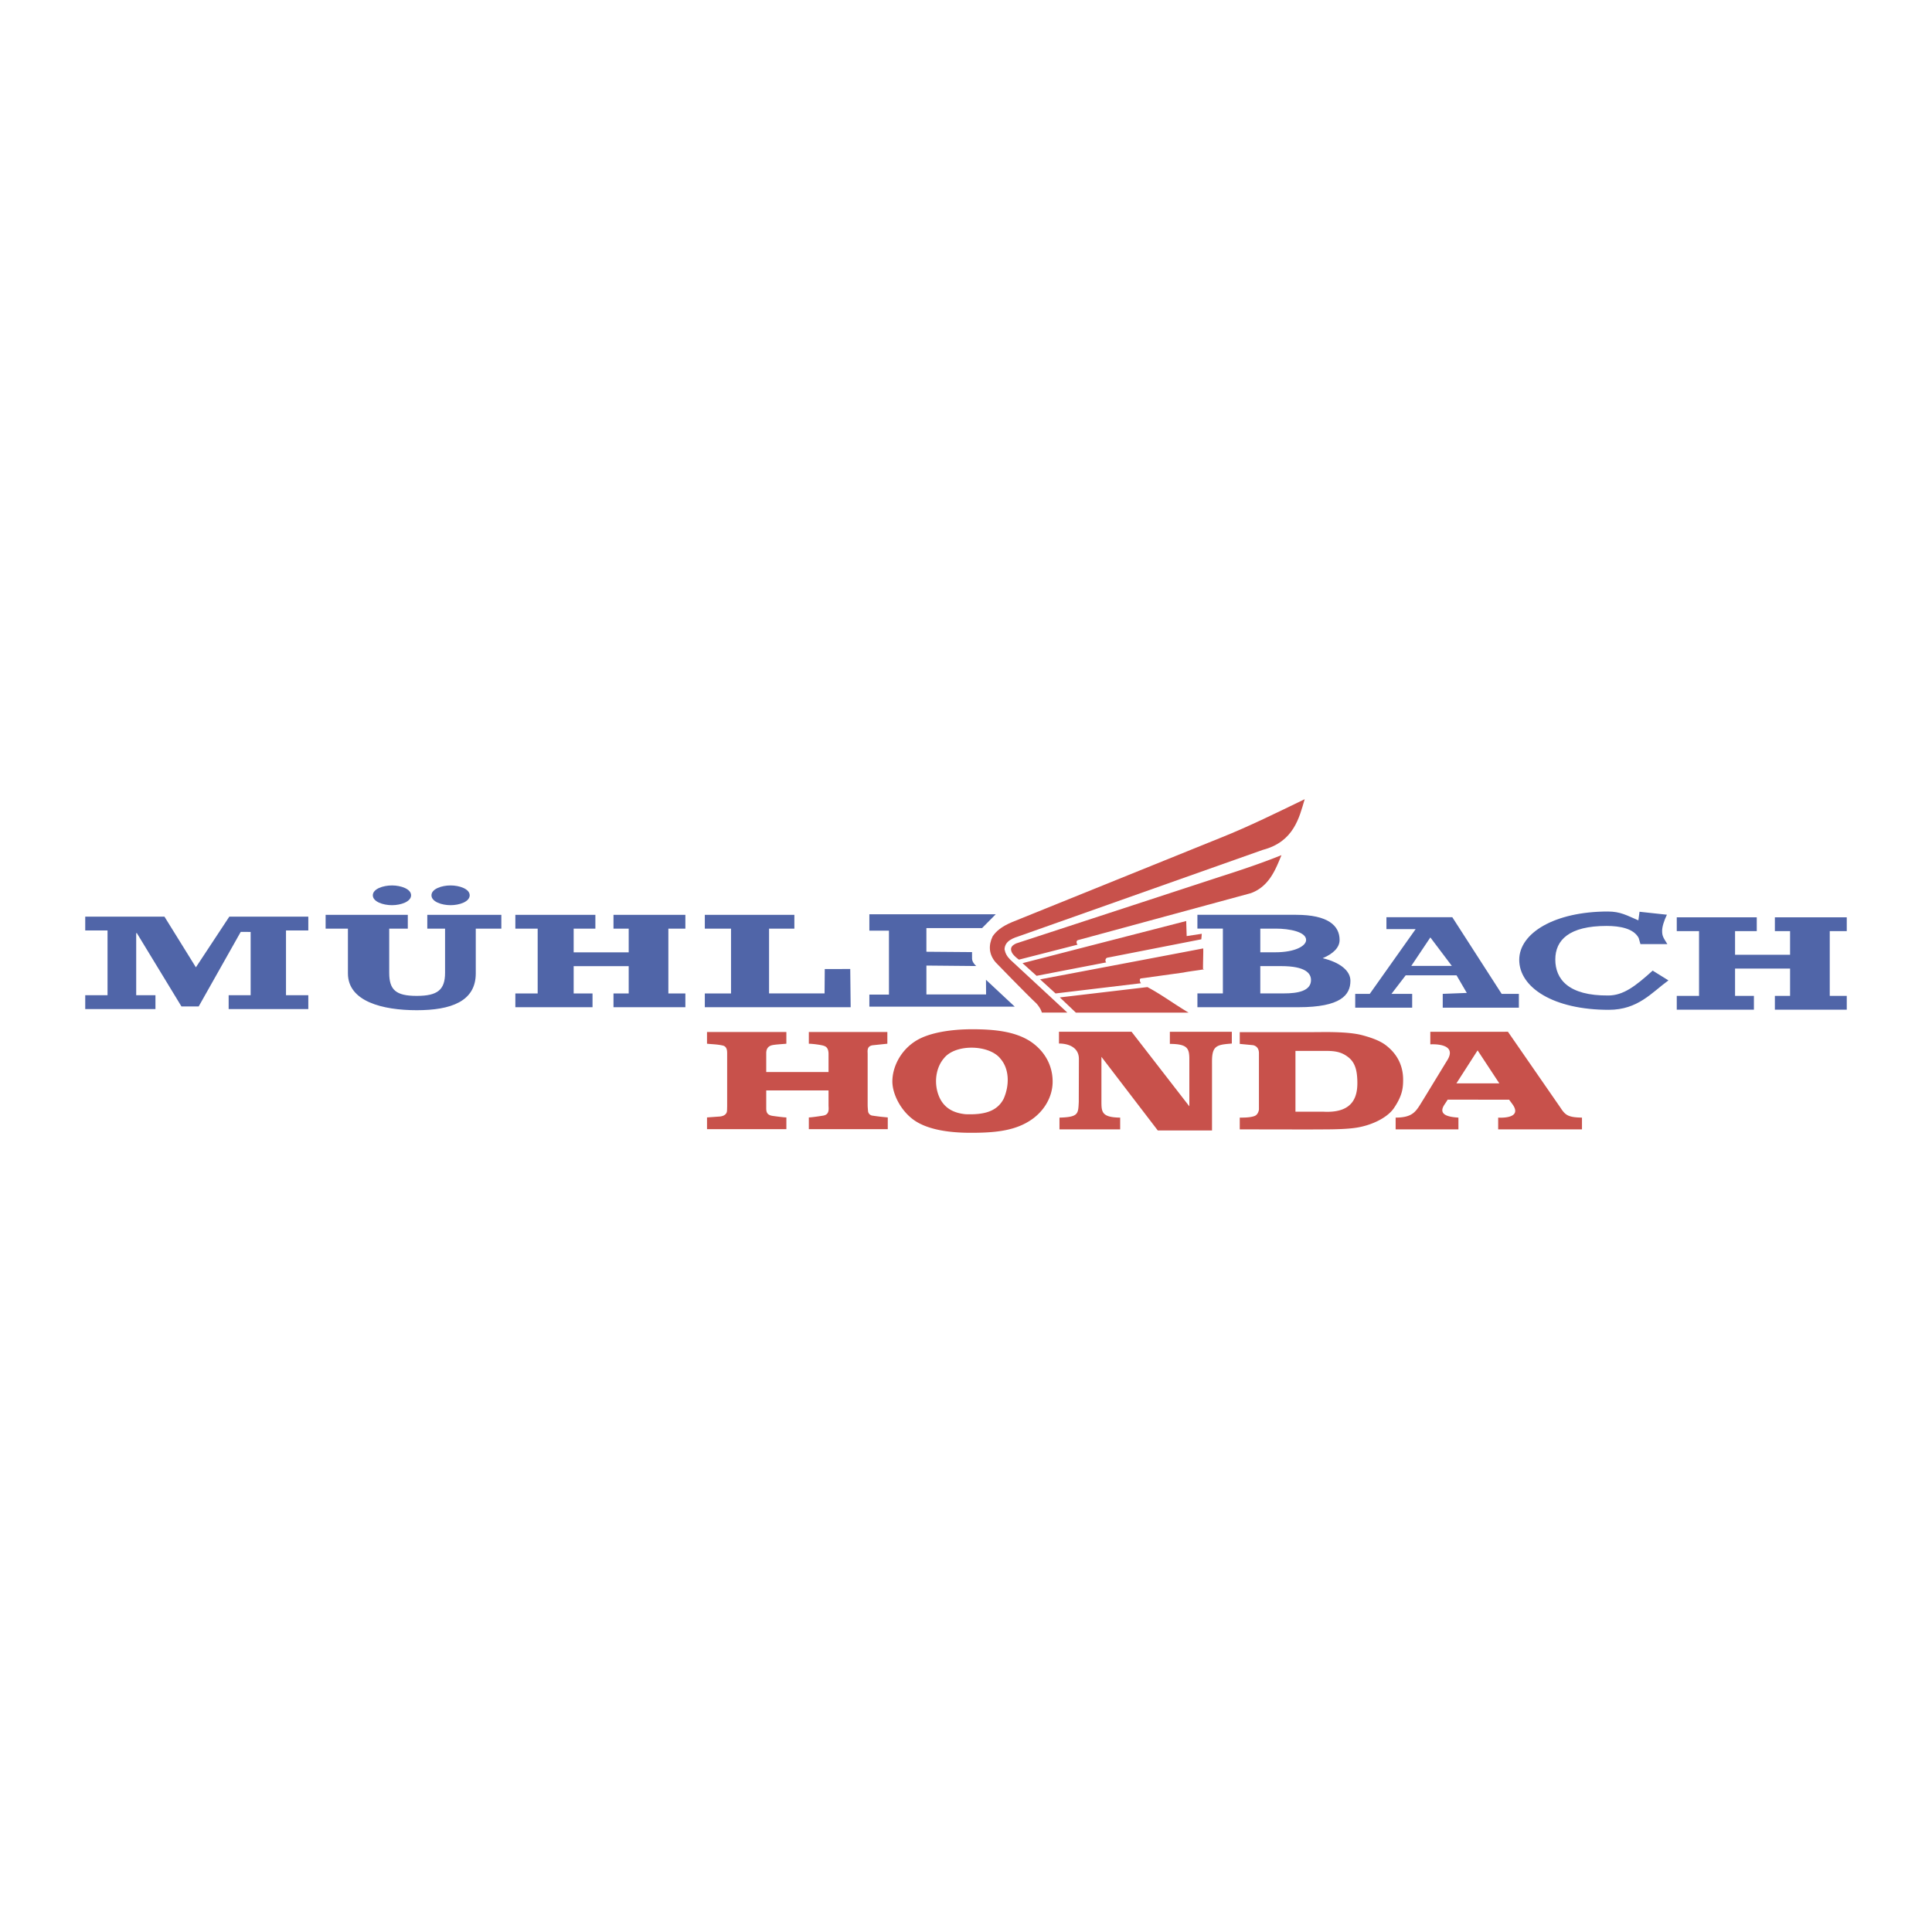 <svg xmlns="http://www.w3.org/2000/svg" width="2500" height="2500" viewBox="0 0 192.756 192.756"><g fill-rule="evenodd" clip-rule="evenodd"><path fill="#fff" d="M0 0h192.756v192.756H0V0z"/><path d="M121.873 83.549c2.738-1.096 5.6-2.506 8.295-3.812-.545 1.853-1.088 4.247-4.176 5.055l-24.211 8.572c-.631.211-1.518.462-1.559 1.347.084.422.25.717.59 1.054l5.678 5.262h-2.545s-.066-.37-.525-.896c-.984-.913-4.082-4.114-4.082-4.114-.691-.801-.727-1.705-.307-2.589.338-.506.879-.984 1.967-1.439l20.875-8.44z" fill="#c8514b"/><path d="M107.594 93.784c-.254.042-.209.337-.084.465l-5.844 1.494c-.033-.013-.543-.381-.703-.702-.244-.491.035-.738.439-.92l20.346-6.655c1.979-.631 4.125-1.349 6.104-2.147-.588 1.433-1.229 3.125-3.053 3.792l-17.205 4.673zM118.348 91.89l.047 1.503 1.508-.229-.047.55-9.396 1.84c-.209.083-.209.378-.084.463l-6.955 1.341c-.004 0-1.404-1.263-1.404-1.263l16.331-4.205zM120.037 96.685c.566 0-1.383.214-1.955.344l-4.254.59c-.209.042-.066.436.018.478l-8.531 1.02-1.545-1.406s11.271-2.126 16.268-3.086c.046-.002-.044 2.06-.001 2.06zM118.588 101.029H107.34l-1.6-1.517 8.736-1.031c1.434.759 2.682 1.707 4.112 2.548zM86.606 110.869c-.02-.256-.04-.411-.04-.665v-5.044c0-.298-.104-.779.495-.874l1.47-.154v-1.172h-7.834v1.172c.33 0 1.247.113 1.511.212.152.057.456.169.456.816v1.796h-6.217v-1.877c0-.242.053-.621.488-.772.273-.097 1.121-.134 1.521-.175v-1.172h-7.918v1.172c.574.06 1.045.058 1.576.181.46.108.434.599.434.867v5.212c-.014.511-.014.396-.014.396 0 .456-.46.601-.794.612l-1.201.086v1.17h7.918v-1.17c-.248 0-1.028-.105-1.371-.154-.632-.09-.639-.471-.639-.818v-1.722h6.217v1.479c0 .321.136.924-.537 1.034-.583.095-1.224.181-1.43.181v1.17h7.876v-1.17c-.467-.049-.636-.049-1.534-.181a.497.497 0 0 1-.433-.436zM102.836 103.923c-1.57-1.034-3.656-1.234-5.862-1.234-1.939 0-4.251.296-5.634 1.18-1.545.981-2.309 2.644-2.309 4.027 0 1.264.848 2.937 2.166 3.862 1.402.981 3.591 1.261 5.654 1.261 2.186 0 4.188-.146 5.797-1.142 1.484-.897 2.396-2.44 2.373-4.017-.017-1.555-.765-2.97-2.185-3.937zm-9.321 4.954c-.309-1.21-.036-2.478.653-3.283 1.151-1.481 4.572-1.384 5.668.058.885 1.036.885 2.669.287 3.996-.693 1.306-2.055 1.576-3.765 1.519-1.479-.138-2.458-.829-2.843-2.29zM116.717 102.939v1.21c1.754.014 1.943.432 1.943 1.535v4.693l-5.764-7.438h-7.242v1.173c.887 0 1.988.344 1.988 1.539l-.012 4.295c-.064 1.17-.008 1.506-1.926 1.559v1.171h6.055v-1.171c-1.895-.026-1.869-.59-1.869-1.719v-4.346l5.621 7.344h5.412v-6.563c0-.389-.014-.854.092-1.234.209-.759.854-.781 1.885-.874v-1.173h-6.183v-.001zM138.154 104.2c-.598-.415-1.396-.69-2.225-.913-1.043-.279-2.471-.308-3.521-.321l-1.916.014h-6.801v1.17l1.334.128c.348.08.592.344.58.83v5.592s-.049.487-.426.639c-.383.149-.932.167-1.488.167v1.171l7.156.011c1-.023 3.178.04 4.547-.189 1.512-.251 3.045-.997 3.691-1.961.82-1.217.906-1.972.906-2.816.001-1.279-.495-2.553-1.837-3.522zm-2.738 3.485c.068 1.434-.17 3.387-3.332 3.232h-2.836v-6.069h2.969c1.066-.007 1.662.135 2.297.626.718.555.861 1.382.902 2.211zM142.703 102.944v1.252s2.893-.214 1.631 1.682l-2.309 3.787c-.727 1.155-.953 1.831-2.781 1.84v1.171h6.264v-1.171c-.848-.06-2.104-.211-1.402-1.289 0 0 .326-.482.324-.504l6.137.004.365.5c1.008 1.472-1.459 1.289-1.459 1.289v1.171h8.361v-1.171c-1.379-.026-1.662-.239-2.156-1.006l-5.23-7.56-7.745.005zm2.604 5.141l2.113-3.29 2.166 3.29h-4.279z" fill="#c8514b"/><path fill="#5065a8" d="M8.504 91.452h7.903l3.138 5.058 3.336-5.058h7.879v1.377h-2.225v6.464h2.225v1.38h-7.947v-1.38h2.194v-6.314l-.99-.004-4.195 7.44h-1.717l-4.451-7.317h-.065v6.195h1.92v1.38H8.504v-1.38h2.225v-6.464H8.504v-1.377zM32.487 91.273h8.2v1.378h-1.855v4.396c0 1.706.651 2.313 2.744 2.313 2.09 0 2.828-.607 2.828-2.313v-4.396h-1.773v-1.378h7.388v1.378h-2.551v4.463c0 2.806-2.489 3.675-5.892 3.675-3.4 0-6.864-.869-6.864-3.675v-4.463h-2.225v-1.378zM66.683 99.115h1.697v1.377h-7.172v-1.377h1.518v-2.722h-5.491v2.722h1.882v1.377h-7.7v-1.377h2.227v-6.464h-2.227v-1.378h7.984v1.378h-2.166v2.364h5.491v-2.364h-1.518v-1.378h7.172v1.378h-1.697v6.464zM84.871 100.492H70.32v-1.377h2.615v-6.464H70.32v-1.378h8.934v1.378h-2.525v6.464h5.538l.02-2.432 2.542-.006.042 3.815zM96.983 95.649c0 .38.416.732.416.732l-4.971-.047v2.882h5.953l-.01-1.464 2.871 2.683H86.736v-1.203h1.955V92.85h-1.955v-1.632h12.609l-1.363 1.377h-5.555v2.361l4.553.036c.001-.001.003.274.003.657zM125.74 92.649h1.553c1.334 0 3.018.311 3.018 1.131 0 .59-1.08 1.23-3.082 1.23h-1.488v-2.361h-.001zm-3.732 6.461h-2.541v1.38h10.074c4.229 0 5.191-1.215 5.191-2.642 0-1.001-1.049-1.837-2.766-2.248 1.08-.458 1.686-1.083 1.686-1.821 0-1.428-1.152-2.508-4.334-2.508h-9.852v1.377h2.541v6.462h.001zm3.732-2.721h2.084c2.42 0 2.975.717 2.975 1.39 0 1.114-1.377 1.332-2.68 1.332h-2.379v-2.722zM142.707 93.527l2.143 2.841h-4.045l1.902-2.841zm-6.045 5.63h-1.451v1.377h5.682v-1.377h-2.066l1.42-1.85h5.072l1.025 1.757-2.402.093v1.377h7.596v-1.377h-1.717l-4.924-7.646h-6.572v1.184h2.916l-4.579 6.462zM166.461 97.814c-1.678 1.217-3.029 2.936-5.953 2.936-5.531 0-8.934-2.231-8.934-4.987 0-2.673 3.529-4.821 8.84-4.821 1.271 0 1.898.396 3.047.882l.115-.858 2.732.295c-.285.59-.477 1.197-.477 1.606 0 .508.105.669.52 1.325h-2.684l-.174-.605c-.49-.948-1.867-1.206-3.201-1.206-3.75 0-5.119 1.415-5.119 3.349 0 1.953 1.295 3.627 5.301 3.591 1.488-.011 2.678-.913 4.412-2.482l1.575.975zM182.555 99.357h1.697v1.38h-7.172v-1.38h1.516v-2.722h-5.489v2.722h1.881v1.38h-7.697v-1.38h2.223v-6.461h-2.223v-1.378h7.982v1.378h-2.166v2.361h5.489v-2.361h-1.516v-1.378h7.172v1.378h-1.697v6.461zM39.105 88.34c.89 0 1.908.346 1.908.984 0 .64-1.019.986-1.908.986s-1.908-.346-1.908-.986c0-.638 1.019-.984 1.908-.984zm5.848 0c.891 0 1.908.346 1.908.984 0 .64-1.018.986-1.908.986-.89 0-1.906-.346-1.906-.986 0-.638 1.016-.984 1.906-.984z"/></g></svg>